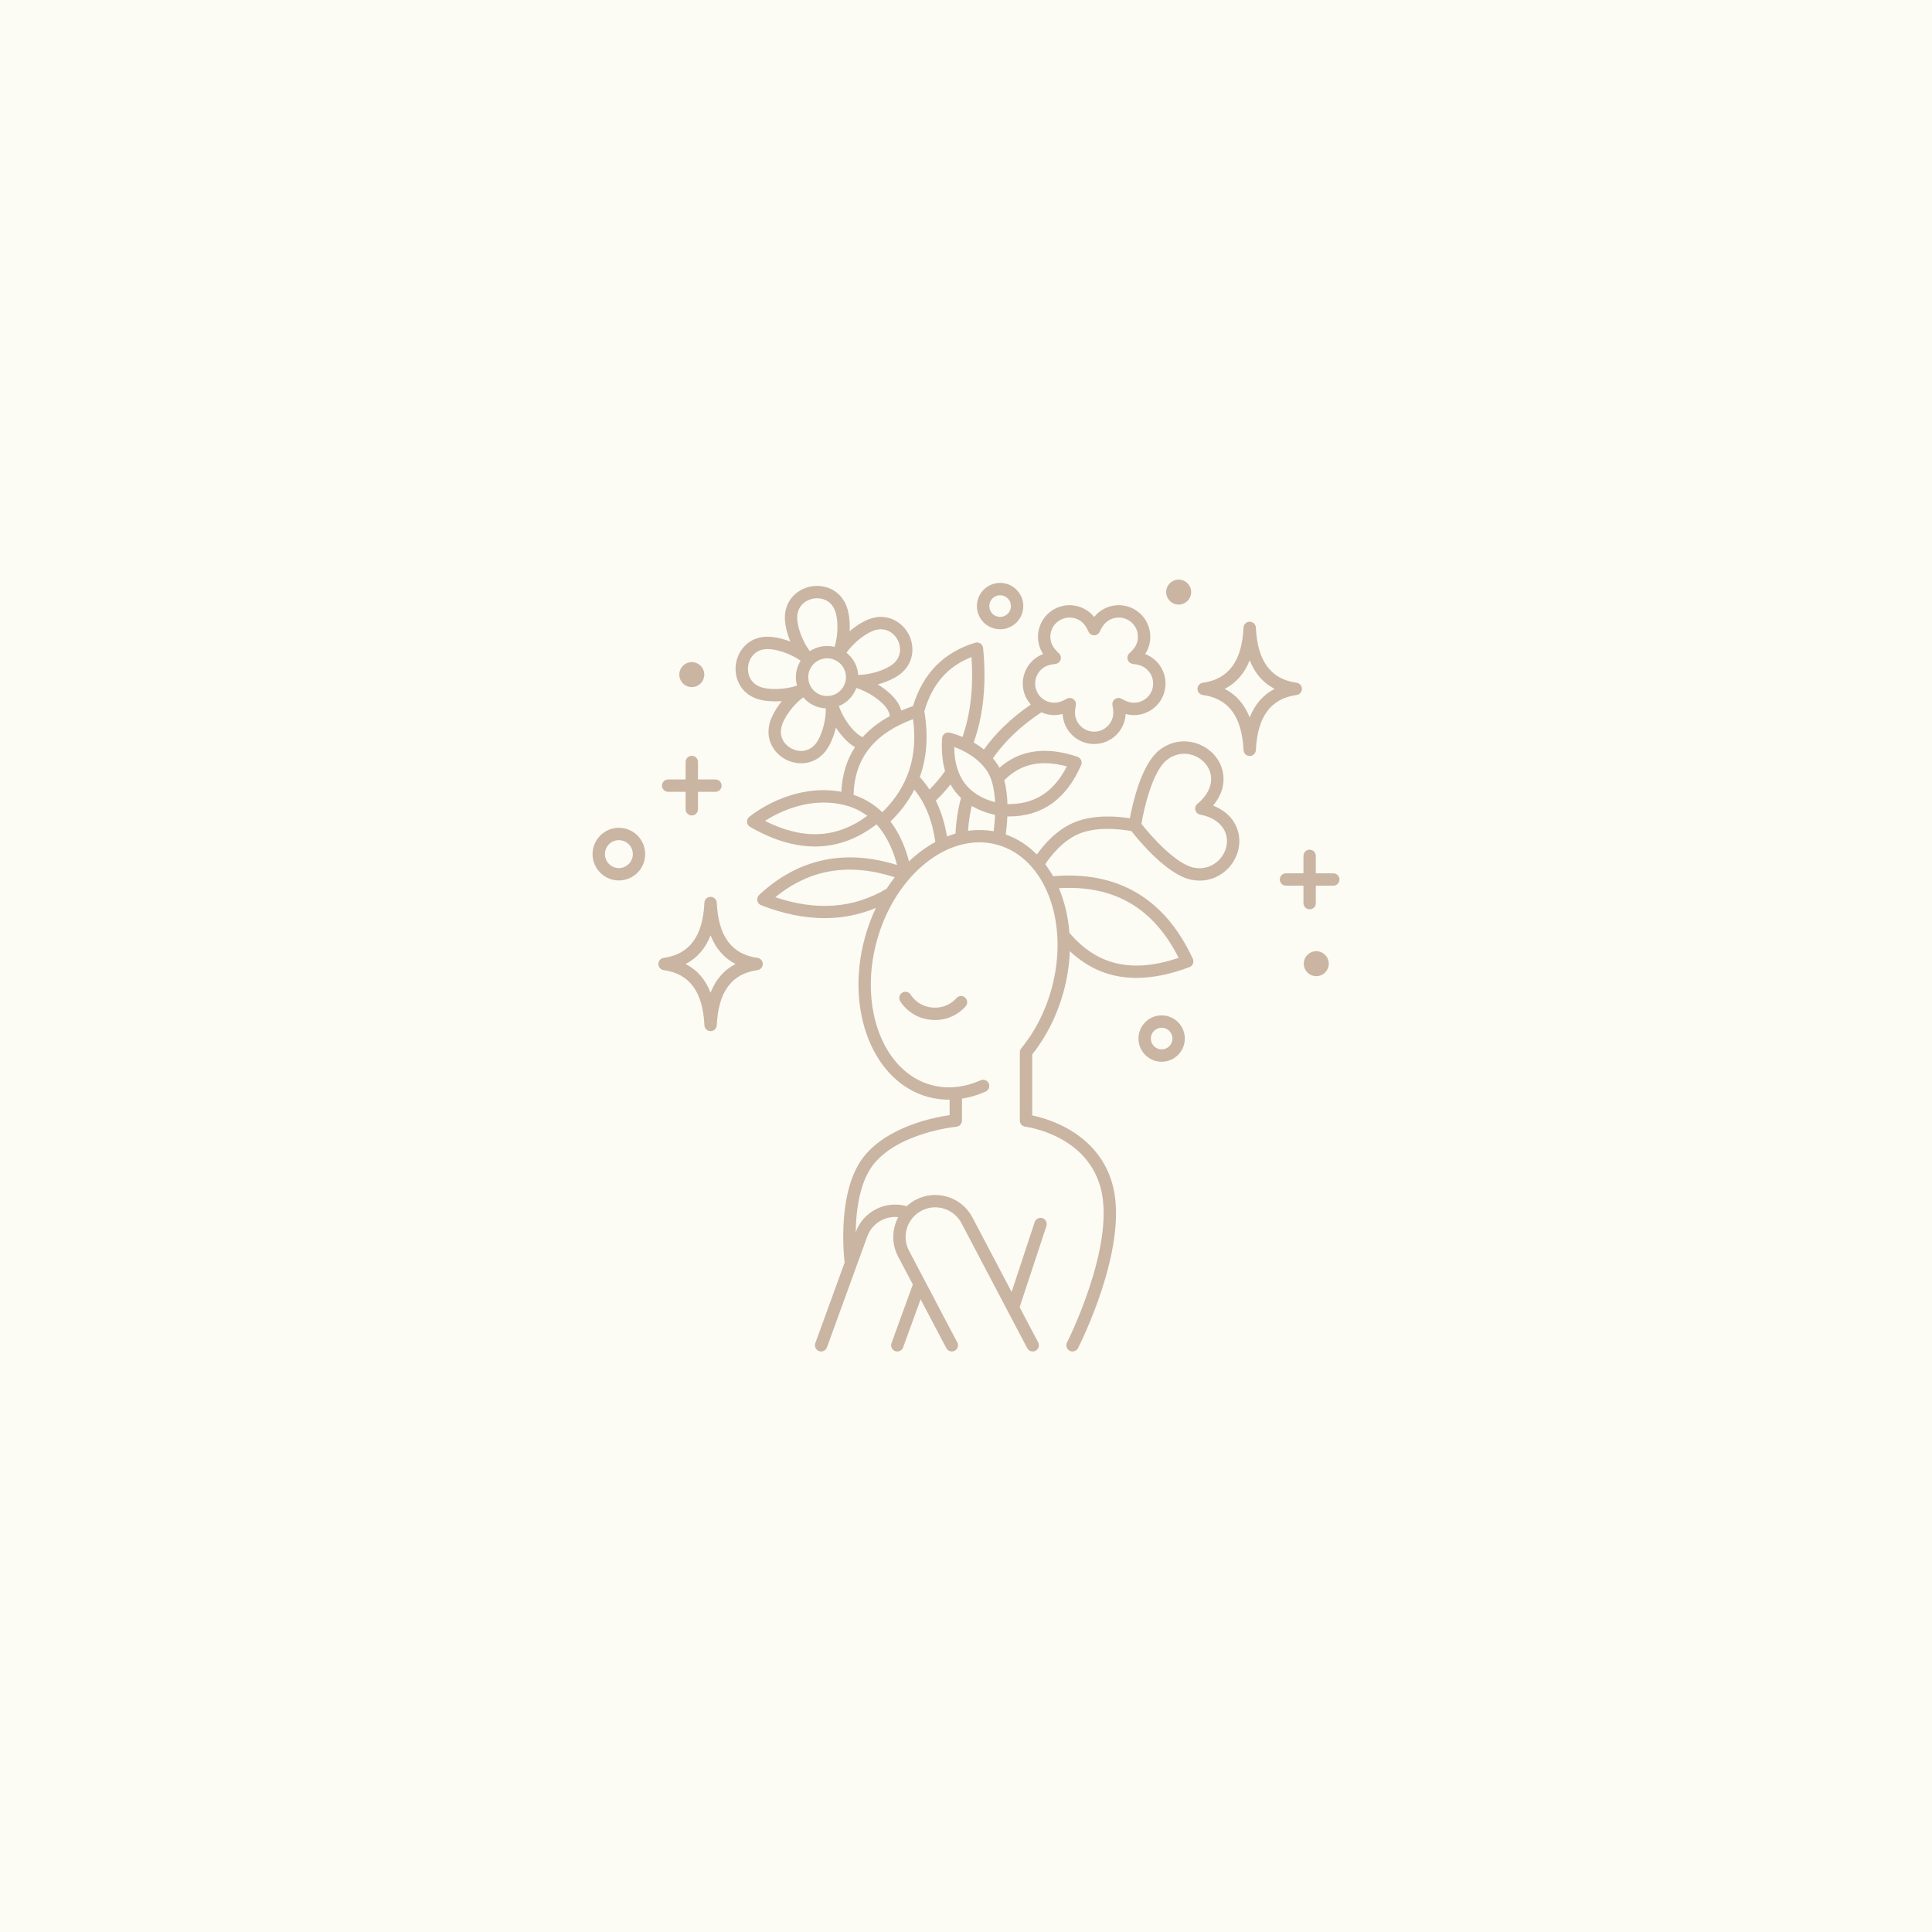 <svg version="1.0" preserveAspectRatio="xMidYMid meet" height="1080" viewBox="0 0 810 810" zoomAndPan="magnify" width="1080" xmlns:xlink="http://www.w3.org/1999/xlink" xmlns="http://www.w3.org/2000/svg"><defs><clipPath id="1e22bcfa26"><path clip-rule="nonzero" d="M 248.266 243 L 561.766 243 L 561.766 567 L 248.266 567 Z M 248.266 243"></path></clipPath></defs><rect fill-opacity="1" height="972" y="-81" fill="#ffffff" width="972" x="-81"></rect><rect fill-opacity="1" height="972" y="-81" fill="#fcfbf4" width="972" x="-81"></rect><g clip-path="url(#1e22bcfa26)"><path fill-rule="nonzero" fill-opacity="1" d="M 404.504 418.129 C 405.633 419.008 405.836 420.633 404.957 421.762 C 404.762 422.016 400.285 427.645 392.043 427.645 C 391.586 427.645 391.117 427.629 390.633 427.59 C 381.492 426.895 377.523 419.953 377.359 419.66 C 376.664 418.41 377.109 416.832 378.359 416.137 C 379.605 415.441 381.172 415.887 381.875 417.125 C 382.008 417.352 384.754 421.949 391.027 422.43 C 397.43 422.918 400.836 418.629 400.871 418.586 C 401.746 417.457 403.375 417.254 404.504 418.129 Z M 331.375 268.973 C 329.816 265.215 328.902 261.258 329.074 258.141 C 329.469 250.914 334.922 246.762 340.148 245.852 C 345.383 244.941 351.914 247.012 354.727 253.68 C 355.938 256.555 356.418 260.59 356.219 264.652 C 359.309 262.008 362.793 259.918 365.809 259.117 C 372.805 257.258 378.438 261.16 380.918 265.852 C 383.398 270.543 383.453 277.398 377.98 282.133 C 375.617 284.176 371.926 285.875 368 286.941 C 371.473 289.062 374.539 291.73 376.23 294.352 C 376.961 295.48 377.508 296.68 377.871 297.914 C 379.438 297.242 381.078 296.613 382.789 296.031 C 386.91 282.41 395.66 273.465 408.844 269.461 C 409.586 269.234 410.391 269.355 411.035 269.785 C 411.68 270.215 412.098 270.914 412.172 271.688 C 413.629 286.664 412.297 299.973 408.219 311.289 C 409.641 312.121 411.098 313.098 412.512 314.25 C 417.5 307.266 424.09 300.941 432.168 295.383 C 430.961 294.031 430.031 292.441 429.457 290.668 C 428.363 287.309 428.648 283.727 430.25 280.578 C 431.758 277.617 434.266 275.375 437.355 274.215 C 435.543 271.457 434.832 268.168 435.348 264.887 C 435.902 261.398 437.781 258.336 440.637 256.258 C 443.496 254.184 446.988 253.344 450.477 253.895 C 453.762 254.414 456.668 256.109 458.727 258.684 C 460.789 256.109 463.695 254.414 466.977 253.895 C 470.465 253.344 473.961 254.184 476.82 256.258 C 479.676 258.336 481.555 261.398 482.105 264.887 C 482.625 268.168 481.914 271.457 480.102 274.215 C 483.188 275.375 485.695 277.617 487.203 280.578 C 488.809 283.727 489.09 287.309 488 290.668 C 486.906 294.027 484.574 296.762 481.426 298.363 C 478.469 299.871 475.121 300.211 471.938 299.336 C 471.609 306.34 465.809 311.934 458.73 311.934 C 451.648 311.934 445.848 306.34 445.52 299.336 C 442.543 300.156 439.43 299.898 436.613 298.629 C 428.082 304.258 421.25 310.73 416.266 317.906 C 417.051 318.828 417.789 319.816 418.457 320.887 C 418.66 321.215 418.855 321.547 419.039 321.891 C 427.543 314.375 438.516 312.82 451.715 317.273 C 452.402 317.508 452.961 318.016 453.254 318.68 C 453.547 319.344 453.551 320.098 453.262 320.762 C 447.027 335.066 436.879 342.297 423.062 342.297 C 422.824 342.297 422.578 342.285 422.34 342.281 C 422.203 345.391 421.898 348.074 421.652 349.855 C 426.609 351.602 430.992 354.492 434.711 358.258 C 437.367 354.48 443.152 347.469 451.254 344.438 C 459.445 341.375 469.098 342.332 473.707 343.074 C 474.883 336.719 478.453 320.859 485.711 314.793 C 490.246 311 496.047 309.855 501.637 311.66 C 507.008 313.395 511.164 317.691 512.492 322.883 C 514.137 329.336 511.23 334.566 508.617 337.734 C 512.43 339.266 517.488 342.465 519.137 348.918 C 520.461 354.105 518.871 359.875 514.988 363.969 C 511.758 367.375 507.5 369.199 502.957 369.199 C 501.82 369.199 500.668 369.082 499.508 368.852 C 489.242 366.805 477.191 352.074 474.359 348.449 C 471.348 347.875 461.113 346.281 453.07 349.289 C 445.445 352.141 439.996 359.617 438.215 362.328 C 439.402 363.906 440.5 365.586 441.5 367.363 C 468.676 365.055 488.395 376.688 500.094 401.977 C 500.398 402.629 500.414 403.379 500.141 404.047 C 499.867 404.715 499.328 405.234 498.652 405.488 C 490.629 408.484 483.238 409.988 476.434 409.988 C 465.719 409.988 456.473 406.246 448.512 398.758 C 448.32 404.359 447.461 410.141 445.867 415.941 C 443.199 425.672 438.672 434.68 432.758 442.055 L 432.758 467.641 C 435.594 468.23 440.746 469.594 446.258 472.457 C 457.172 478.129 464.277 487.004 466.805 498.121 C 472.699 524.055 452.82 563.527 451.969 565.195 C 451.512 566.094 450.605 566.613 449.66 566.613 C 449.266 566.613 448.867 566.52 448.488 566.328 C 447.215 565.68 446.707 564.121 447.355 562.848 C 447.555 562.457 467.234 523.375 461.754 499.27 C 456.48 476.062 430.926 472.516 429.84 472.375 C 428.551 472.211 427.578 471.109 427.578 469.809 L 427.578 441.133 C 427.578 440.531 427.789 439.949 428.172 439.484 C 433.914 432.539 438.309 423.922 440.875 414.574 C 448.496 386.801 438.266 359.695 418.066 354.152 C 397.863 348.605 375.23 366.691 367.609 394.465 C 359.984 422.238 370.219 449.344 390.418 454.887 C 397.023 456.699 404.18 456.016 411.117 452.914 C 412.418 452.328 413.953 452.914 414.535 454.219 C 415.121 455.523 414.535 457.055 413.23 457.637 C 409.957 459.102 406.633 460.094 403.312 460.617 L 403.312 469.809 C 403.312 471.148 402.293 472.266 400.961 472.387 C 400.727 472.406 377.355 474.711 366.531 487.77 C 360.426 495.137 358.906 507.324 358.746 516.598 C 361.922 507.867 371.328 503.176 380.129 505.703 C 381.254 504.66 382.52 503.758 383.914 503.023 C 388.07 500.836 392.836 500.398 397.324 501.793 C 401.812 503.184 405.492 506.242 407.68 510.402 L 424.129 541.668 L 433.797 512.379 C 434.246 511.023 435.707 510.285 437.066 510.73 C 438.426 511.18 439.16 512.645 438.715 514.004 L 427.48 548.035 L 435.258 562.816 C 435.926 564.082 435.438 565.648 434.172 566.312 C 432.91 566.98 431.344 566.492 430.676 565.23 L 403.098 512.816 C 401.555 509.879 398.957 507.723 395.789 506.738 C 392.621 505.754 389.258 506.062 386.324 507.605 C 383.387 509.152 381.23 511.746 380.246 514.914 C 379.262 518.082 379.57 521.445 381.117 524.383 L 401.34 562.816 C 402.008 564.082 401.52 565.648 400.254 566.312 C 399.871 566.516 399.457 566.613 399.051 566.613 C 398.121 566.613 397.223 566.109 396.758 565.23 L 385.969 544.723 L 378.633 564.906 C 378.25 565.961 377.258 566.613 376.199 566.613 C 375.906 566.613 375.609 566.562 375.316 566.457 C 373.973 565.969 373.277 564.48 373.766 563.137 L 382.711 538.531 L 376.531 526.793 C 374.344 522.633 373.906 517.871 375.301 513.379 C 375.637 512.293 376.074 511.258 376.598 510.277 C 371.055 509.688 365.598 512.902 363.609 518.371 L 346.695 564.906 C 346.312 565.957 345.316 566.613 344.262 566.613 C 343.969 566.613 343.668 566.562 343.375 566.453 C 342.031 565.965 341.34 564.48 341.828 563.137 L 354.113 529.34 C 353.59 524.766 351.137 498.227 362.543 484.465 C 372.703 472.207 391.504 468.48 398.133 467.52 L 398.133 461.051 C 395.055 461.078 392.008 460.691 389.047 459.879 C 366.094 453.578 354.234 423.621 362.613 393.094 C 363.816 388.707 365.375 384.543 367.227 380.648 C 360.418 383.496 353.238 384.93 345.719 384.93 C 337.258 384.93 328.371 383.125 319.105 379.512 C 318.277 379.191 317.672 378.461 317.504 377.59 C 317.336 376.715 317.629 375.812 318.281 375.207 C 334.59 360.016 354.02 355.805 376.086 362.652 C 374.988 358.273 372.562 351.246 367.473 345.602 C 351.922 357.605 334.117 357.98 314.508 346.703 C 313.773 346.281 313.293 345.527 313.219 344.684 C 313.148 343.84 313.492 343.012 314.141 342.469 C 314.879 341.855 331.68 328.125 352.723 331.961 C 353.082 324.82 354.996 318.574 358.461 313.238 C 358.344 313.172 358.219 313.109 358.102 313.039 C 355.43 311.426 352.672 308.441 350.445 305.039 C 349.496 308.996 347.91 312.734 345.941 315.156 C 343.117 318.625 339.426 320.008 335.891 320.008 C 333.703 320.008 331.578 319.48 329.754 318.586 C 324.992 316.25 320.918 310.734 322.562 303.688 C 323.273 300.648 325.258 297.105 327.805 293.934 C 326.859 294.008 325.914 294.047 324.984 294.047 C 321.926 294.047 319.027 293.637 316.793 292.773 C 310.043 290.168 307.777 283.699 308.531 278.441 C 309.281 273.188 313.266 267.613 320.477 267 C 323.59 266.738 327.574 267.531 331.375 268.973 Z M 478.547 345.41 C 482.707 350.73 493.039 362.281 500.52 363.773 C 504.539 364.574 508.438 363.348 511.23 360.406 C 513.898 357.59 515.008 353.68 514.117 350.199 C 512.277 342.988 503.668 341.613 503.305 341.555 C 502.273 341.402 501.43 340.641 501.176 339.629 C 500.918 338.617 501.293 337.547 502.129 336.922 C 502.418 336.703 509.312 331.371 507.473 324.16 C 506.586 320.684 503.738 317.777 500.047 316.586 C 496.188 315.344 492.172 316.137 489.031 318.762 C 483.18 323.656 479.645 338.746 478.547 345.41 Z M 443.941 372.375 C 446.32 378.02 447.836 384.352 448.352 391.086 C 460.008 404.777 474.633 408.152 494.156 401.59 C 483.551 380.578 467.066 371 443.941 372.375 Z M 434.379 289.066 C 435.043 291.109 436.465 292.773 438.379 293.75 C 440.297 294.723 442.473 294.895 444.52 294.23 C 445.293 293.98 446.227 293.547 447.219 292.98 C 447.617 292.75 448.062 292.637 448.504 292.637 C 449.039 292.637 449.574 292.801 450.027 293.129 C 450.852 293.73 451.25 294.758 451.039 295.754 C 450.805 296.871 450.684 297.895 450.684 298.711 C 450.684 303.145 454.289 306.754 458.727 306.754 C 463.164 306.754 466.773 303.145 466.773 298.711 C 466.773 297.895 466.648 296.875 466.414 295.754 C 466.207 294.758 466.602 293.73 467.43 293.129 C 468.254 292.531 469.352 292.473 470.238 292.98 C 471.227 293.547 472.16 293.98 472.934 294.234 C 474.98 294.898 477.16 294.727 479.074 293.75 C 480.988 292.773 482.41 291.109 483.074 289.066 C 483.738 287.023 483.566 284.844 482.59 282.93 C 481.613 281.016 479.953 279.594 477.91 278.93 C 477.91 278.93 477.91 278.93 477.906 278.93 C 477.133 278.68 476.125 278.48 474.988 278.355 C 473.973 278.246 473.121 277.551 472.805 276.582 C 472.488 275.613 472.773 274.551 473.527 273.863 C 474.375 273.098 475.074 272.344 475.555 271.684 C 476.816 269.945 477.328 267.82 476.992 265.695 C 476.656 263.574 475.512 261.711 473.773 260.445 C 472.035 259.184 469.906 258.672 467.785 259.008 C 465.664 259.344 463.801 260.488 462.535 262.227 C 462.059 262.887 461.559 263.785 461.09 264.828 C 460.672 265.758 459.746 266.355 458.727 266.355 C 457.707 266.355 456.785 265.758 456.367 264.828 C 455.898 263.785 455.398 262.887 454.918 262.227 C 453.656 260.488 451.793 259.344 449.668 259.008 C 447.547 258.672 445.422 259.184 443.684 260.445 C 441.941 261.711 440.801 263.574 440.465 265.695 C 440.129 267.82 440.641 269.945 441.902 271.684 C 442.383 272.344 443.082 273.098 443.926 273.863 C 444.684 274.547 444.965 275.613 444.652 276.582 C 444.336 277.551 443.48 278.246 442.469 278.355 C 441.332 278.48 440.32 278.676 439.547 278.93 C 437.504 279.594 435.84 281.012 434.863 282.93 C 433.887 284.844 433.715 287.023 434.379 289.066 Z M 346.773 276 C 346.324 276 345.871 276.039 345.414 276.117 C 343.332 276.48 341.52 277.629 340.305 279.355 C 339.09 281.086 338.617 283.18 338.98 285.262 C 339.344 287.344 340.492 289.16 342.219 290.375 C 343.945 291.59 346.043 292.059 348.125 291.699 C 350.207 291.336 352.023 290.188 353.238 288.457 C 354.453 286.73 354.922 284.633 354.562 282.551 C 353.895 278.715 350.547 276 346.773 276 Z M 346.223 296.977 C 343.738 296.879 341.324 296.078 339.238 294.609 C 338.309 293.953 337.488 293.184 336.773 292.336 C 332.684 295.348 328.539 300.867 327.609 304.863 C 326.539 309.434 329.328 312.609 332.039 313.938 C 334.75 315.27 338.965 315.527 341.926 311.887 C 344.512 308.707 346.344 302.051 346.223 296.977 Z M 363.602 342.039 C 361.09 340.141 358.113 338.602 354.59 337.668 C 339.766 333.742 326.574 340.414 320.699 344.164 C 336.73 352.25 350.824 351.551 363.602 342.039 Z M 369.895 340.547 C 380.645 330.055 384.887 317.238 382.801 301.512 C 366.438 307.551 358.262 317.969 357.859 333.242 C 362.801 334.879 366.746 337.488 369.895 340.547 Z M 371.691 372.637 C 372.781 370.945 373.934 369.328 375.137 367.785 C 355.934 361.629 339.48 364.375 325.055 376.164 C 342.477 382.004 357.773 380.836 371.691 372.637 Z M 392.156 352.992 C 390.863 343.965 387.961 336.742 383.336 331.055 C 380.879 335.879 377.543 340.34 373.328 344.426 C 377.766 350.25 380 356.777 381.09 361.176 C 384.539 357.871 388.266 355.117 392.156 352.992 Z M 400.051 313.164 C 400.168 325.656 405.801 333.273 417.184 336.328 C 416.977 331.719 416.156 326.977 414.066 323.629 C 410.363 317.707 403.875 314.574 400.051 313.164 Z M 398.508 328.871 C 396.633 331.254 394.578 333.52 392.344 335.641 C 394.535 340.09 396.098 345.121 397.035 350.699 C 398.215 350.23 399.402 349.82 400.602 349.473 C 400.852 344.281 401.625 339.273 402.902 334.539 C 401.148 332.887 399.688 330.996 398.508 328.871 Z M 416.598 348.516 C 416.82 346.801 417.07 344.387 417.18 341.668 C 413.453 340.805 410.195 339.539 407.398 337.891 C 406.613 341.238 406.102 344.734 405.855 348.332 C 409.43 347.828 413.035 347.871 416.598 348.516 Z M 421.047 327.125 C 421.898 330.332 422.273 333.801 422.375 337.109 C 433.578 337.324 441.762 332.137 447.273 321.324 C 436.402 318.348 427.793 320.266 421.047 327.125 Z M 387.531 298.223 C 389.246 308.316 388.605 317.527 385.621 325.793 C 387.109 327.398 388.461 329.137 389.684 331 C 392.109 328.594 394.297 326.012 396.219 323.285 C 395.074 319.289 394.652 314.703 394.977 309.523 C 395.023 308.766 395.398 308.07 396 307.613 C 396.605 307.16 397.379 306.992 398.117 307.156 C 398.34 307.203 400.551 307.711 403.543 308.965 C 406.914 299.324 408.176 288.086 407.293 275.473 C 397.246 279.426 390.766 286.902 387.531 298.223 Z M 359.02 288.461 C 357.758 291.84 355.133 294.629 351.699 296.023 C 353.297 300.844 357.27 306.488 360.781 308.609 C 361.07 308.781 361.363 308.934 361.66 309.07 C 364.707 305.656 368.52 302.703 373.098 300.215 C 372.922 299.164 372.52 298.145 371.883 297.164 C 369.656 293.715 363.887 289.914 359.02 288.461 Z M 354.887 273.668 C 357.316 275.594 359.09 278.375 359.66 281.664 C 359.738 282.102 359.789 282.535 359.82 282.965 C 364.902 282.934 371.492 280.898 374.594 278.215 C 378.141 275.148 377.754 270.941 376.34 268.273 C 374.93 265.602 371.68 262.914 367.137 264.117 C 363.168 265.172 357.77 269.488 354.887 273.668 Z M 339.531 273.012 C 341.02 272.023 342.711 271.332 344.527 271.016 C 346.371 270.695 348.195 270.785 349.906 271.211 C 351.445 266.371 351.551 259.469 349.957 255.691 C 348.133 251.367 344.016 250.438 341.039 250.953 C 338.062 251.469 334.5 253.738 334.246 258.422 C 334.02 262.52 336.449 268.977 339.531 273.012 Z M 320.918 272.16 C 316.242 272.559 314.082 276.188 313.656 279.176 C 313.23 282.164 314.285 286.254 318.66 287.945 C 322.484 289.426 329.379 289.109 334.168 287.43 C 334.051 287.012 333.953 286.586 333.879 286.148 C 333.324 282.953 333.965 279.738 335.672 277.008 C 331.543 274.047 325.008 271.805 320.918 272.16 Z M 487.027 445.141 C 481.668 445.141 477.309 440.777 477.309 435.422 C 477.309 430.062 481.668 425.703 487.027 425.703 C 492.387 425.703 496.746 430.062 496.746 435.422 C 496.746 440.777 492.387 445.141 487.027 445.141 Z M 487.027 439.961 C 489.531 439.961 491.566 437.926 491.566 435.422 C 491.566 432.918 489.531 430.879 487.027 430.879 C 484.523 430.879 482.484 432.918 482.484 435.422 C 482.484 437.926 484.523 439.961 487.027 439.961 Z M 409.582 254.105 C 409.582 248.746 413.941 244.387 419.301 244.387 C 424.66 244.387 429.02 248.746 429.02 254.105 C 429.02 259.465 424.66 263.824 419.301 263.824 C 413.941 263.824 409.582 259.465 409.582 254.105 Z M 414.762 254.105 C 414.762 256.609 416.797 258.645 419.301 258.645 C 421.805 258.645 423.844 256.609 423.844 254.105 C 423.844 251.602 421.805 249.562 419.301 249.562 C 416.797 249.562 414.762 251.602 414.762 254.105 Z M 259.465 369.129 C 253.383 369.129 248.434 364.18 248.434 358.098 C 248.434 352.012 253.383 347.062 259.465 347.062 C 265.551 347.062 270.496 352.012 270.496 358.098 C 270.496 364.18 265.547 369.129 259.465 369.129 Z M 259.465 363.949 C 262.695 363.949 265.32 361.324 265.32 358.094 C 265.32 354.867 262.695 352.242 259.465 352.242 C 256.238 352.242 253.613 354.867 253.613 358.098 C 253.613 361.324 256.238 363.949 259.465 363.949 Z M 549.074 356.234 C 547.645 356.234 546.484 357.395 546.484 358.824 L 546.484 366.148 L 539.16 366.148 C 537.73 366.148 536.57 367.309 536.57 368.738 C 536.57 370.168 537.73 371.324 539.16 371.324 L 546.484 371.324 L 546.484 378.652 C 546.484 380.082 547.645 381.238 549.074 381.238 C 550.504 381.238 551.664 380.082 551.664 378.652 L 551.664 371.324 L 558.988 371.324 C 560.418 371.324 561.578 370.164 561.578 368.734 C 561.578 367.305 560.418 366.148 558.988 366.148 L 551.664 366.148 L 551.664 358.82 C 551.664 357.395 550.504 356.234 549.074 356.234 Z M 277.531 329.383 C 277.531 330.812 278.691 331.969 280.121 331.969 L 287.445 331.969 L 287.445 339.297 C 287.445 340.727 288.605 341.883 290.035 341.883 C 291.465 341.883 292.625 340.727 292.625 339.297 L 292.625 331.969 L 299.949 331.969 C 301.379 331.969 302.539 330.812 302.539 329.383 C 302.539 327.953 301.379 326.793 299.949 326.793 L 292.625 326.793 L 292.625 319.469 C 292.625 318.039 291.465 316.879 290.035 316.879 C 288.605 316.879 287.445 318.039 287.445 319.469 L 287.445 326.793 L 280.121 326.793 C 278.691 326.793 277.531 327.953 277.531 329.383 Z M 557.086 404.027 C 557.086 401.137 554.742 398.793 551.855 398.793 C 548.965 398.793 546.621 401.137 546.621 404.027 C 546.621 406.914 548.965 409.258 551.855 409.258 C 554.742 409.258 557.086 406.914 557.086 404.027 Z M 499.387 248.23 C 499.387 245.344 497.047 243 494.156 243 C 491.266 243 488.926 245.344 488.926 248.23 C 488.926 251.121 491.266 253.465 494.156 253.465 C 497.047 253.465 499.387 251.121 499.387 248.23 Z M 295.27 282.832 C 295.27 279.941 292.926 277.602 290.035 277.602 C 287.145 277.602 284.805 279.941 284.805 282.832 C 284.805 285.723 287.145 288.062 290.035 288.062 C 292.926 288.062 295.27 285.723 295.27 282.832 Z M 278.262 401.594 C 289.082 400.098 294.668 392.535 295.332 378.473 C 295.398 377.09 296.535 376.004 297.918 376.004 C 299.301 376.004 300.438 377.09 300.504 378.473 C 301.168 392.535 306.75 400.098 317.574 401.594 C 318.855 401.773 319.809 402.867 319.809 404.16 C 319.809 405.453 318.855 406.547 317.574 406.723 C 306.75 408.223 301.168 415.785 300.504 429.848 C 300.438 431.227 299.301 432.312 297.918 432.312 C 296.535 432.312 295.395 431.227 295.332 429.848 C 294.668 415.785 289.082 408.223 278.262 406.723 C 276.98 406.547 276.027 405.453 276.027 404.16 C 276.027 402.867 276.98 401.773 278.262 401.594 Z M 287.445 404.16 C 292.25 406.621 295.746 410.633 297.918 416.176 C 300.09 410.633 303.586 406.621 308.387 404.16 C 303.586 401.699 300.09 397.688 297.918 392.145 C 295.746 397.688 292.25 401.699 287.445 404.16 Z M 545.832 288.812 C 545.832 290.105 544.875 291.199 543.598 291.375 C 532.773 292.875 527.191 300.438 526.527 314.5 C 526.461 315.879 525.324 316.965 523.941 316.965 C 522.559 316.965 521.418 315.879 521.355 314.5 C 520.691 300.438 515.105 292.875 504.281 291.379 C 503.004 291.199 502.051 290.105 502.051 288.812 C 502.051 287.52 503.004 286.426 504.281 286.25 C 515.105 284.75 520.691 277.188 521.355 263.125 C 521.422 261.746 522.559 260.66 523.941 260.66 C 525.324 260.66 526.461 261.746 526.527 263.125 C 527.191 277.188 532.773 284.75 543.598 286.25 C 544.875 286.426 545.832 287.52 545.832 288.812 Z M 534.41 288.812 C 529.609 286.352 526.113 282.34 523.941 276.797 C 521.77 282.34 518.273 286.352 513.469 288.812 C 518.273 291.273 521.77 295.285 523.941 300.828 C 526.109 295.285 529.609 291.273 534.41 288.812 Z M 534.41 288.812" fill="#c9b5a2"></path></g></svg>